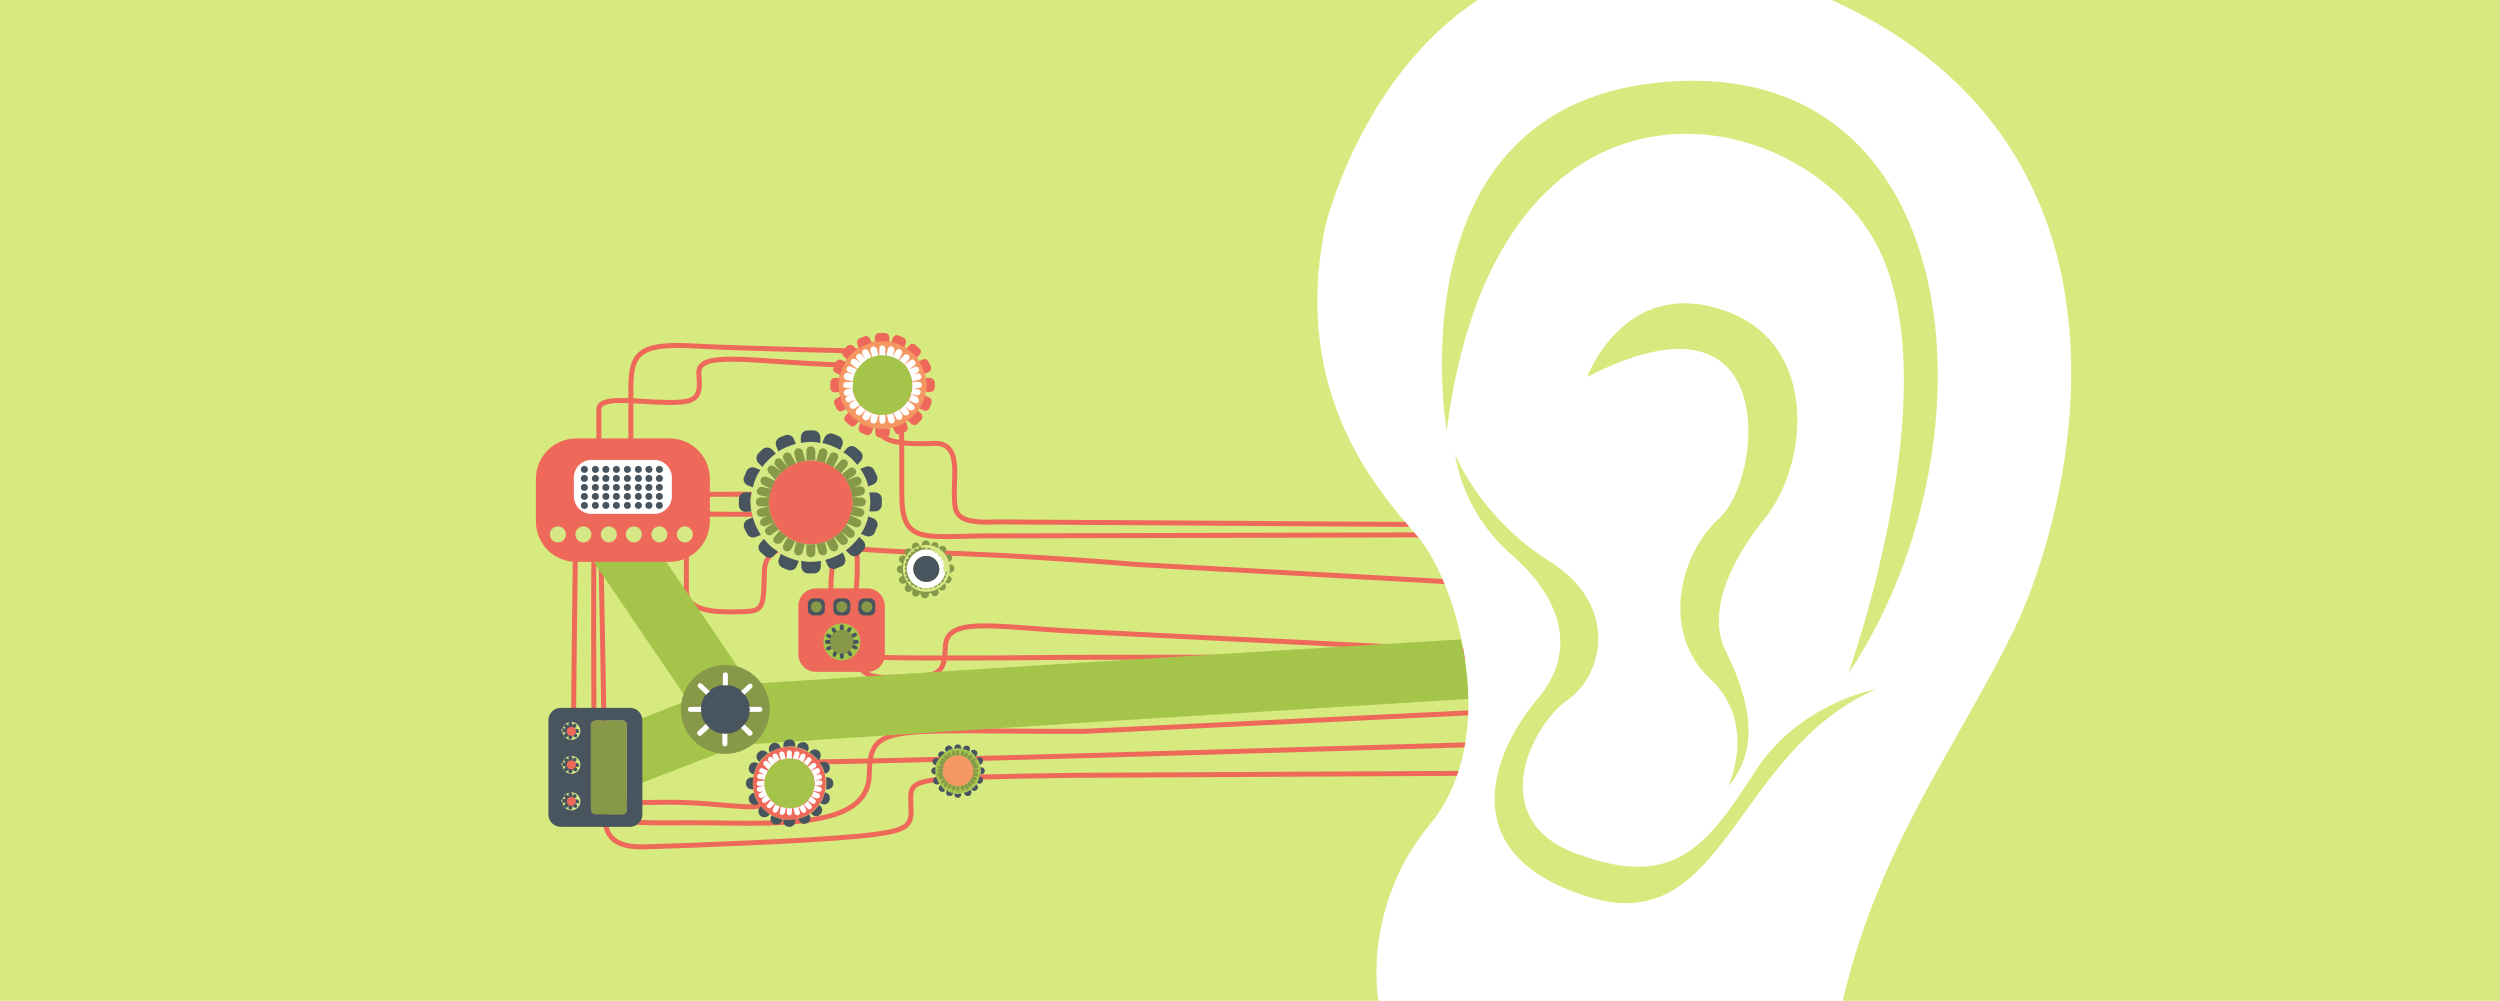 <?xml version="1.0" encoding="utf-8"?>
<!-- Generator: Adobe Illustrator 23.0.4, SVG Export Plug-In . SVG Version: 6.00 Build 0)  -->
<svg version="1.1" id="news-ear" xmlns="http://www.w3.org/2000/svg" xmlns:xlink="http://www.w3.org/1999/xlink" x="0px" y="0px"
	 viewBox="0 0 500.1 200.2" style="enable-background:new 0 0 500.1 200.2;" xml:space="preserve">
<style type="text/css">
	.st0{fill:#D6EA7F;}
	.st1{fill:none;stroke:#EF695B;stroke-miterlimit:10;}
	.st2{fill:#A4C54A;}
	.st3{fill:#EF695B;}
	.st4{fill:#FFFFFF;}
	.st5{fill:#48555F;}
	.st6{fill:#D5E885;}
	.st7{fill:#879949;}
	.st8{fill:#F59763;}
	.st9{fill:#D6E985;}
	.st10{fill:none;stroke:#EF695B;stroke-width:8;stroke-miterlimit:10;}
	.st11{fill:none;}
</style>
<rect id="background" x="-33.8" y="-17.5" class="st0" width="568.1" height="251.1"/>
<g id="wires">
	<circle id="ball-wire-0" class="st1" cx="295.3" cy="131.8" r="1.4"/>
	<path id="wire-0" class="st1" d="M295.4,131.9l-2.5-0.5l-80.7,0.1c0,0-24.4,0.3-37,0c-12.6-0.4-8.2-18.9-8.5-21.6
		s1.2-10.9-4.5-11s-23.1,0-23.1,0"/>
	<circle id="ball-wire-1" class="st1" cx="294.8" cy="130" r="1.4"/>
	<path id="wire-1" class="st1" d="M294.7,130l-2.1,0.1l-77.1-3.8c-16.3-0.8-26.3-3.2-26.4,3.2c-0.1,6.4-2.2,5.8-12,6
		c-9.9,0.2-5.7-11.5-5.6-21.7c0.2-10.2-3.8-11.2-13.1-11s-18.5,0-18.5,0"/>
	<circle id="ball-wire-2" class="st1" cx="290.8" cy="116.3" r="1.4"/>
	<path id="wire-2" class="st1" d="M290.8,116.4l-2.4-0.1l-61.3-3.4c0,0-22-1.9-42.6-2.4s-31.4-4.1-31.6,3.9
		c-0.2,8.1-0.1,7.9-6.2,8c-6.1,0.1-9.4-1.1-9.4-4.2s0-7.7,0-7.7"/>
	<circle id="ball-wire-3" class="st1" cx="295.9" cy="142.4" r="1.4"/>
	<path id="wire-3" class="st1" d="M295.9,142.5l-2.2,0.1l-76.8,3.7c-38.6,0.1-42.9-2-43,8.5c-0.1,10.6-16.2,10-32.5,9.8
		s-26.6,1.8-26.7-11.5c0-13.3,0.4-42.9,0.4-42.9"/>
	<circle id="ball-wire-4" class="st1" cx="296.4" cy="148.9" r="1.4"/>
	<path id="wire-4" class="st1" d="M296.3,148.9l-3,0.1l-77.7,2.2c0,0-40.7,1.1-51.9,1.2s-9.3,1.6-9.5,6.4s-8,1.4-22.3,1.7
		s-13-1.3-13.1-19.9s0-31,0-31"/>
	<circle id="ball-wire-5" class="st1" cx="295" cy="155" r="1.4"/>
	<path id="wire-5" class="st1" d="M295.3,154.9l-3.2-0.2l-77.7,0.4c-32,0.5-32.4,0.4-32.2,5.3s0.4,5.8-10.7,6.9
		c-11,1-32.2,1.8-42.4,2.1s-8-6-8.1-14.1c-0.1-8.2-0.8-45.4-0.8-45.4"/>
	<circle id="ball-wire-6" class="st1" cx="286.1" cy="107.1" r="1.4"/>
	<path id="wire-6" class="st1" d="M286.1,107.1l-3.6-0.1l-82.2,0.2c-15.1-0.2-19.9,2.4-19.9-8.3s-0.1-18.5-0.1-18.5l0.1-10
		c0,0-30.9-0.6-41.8-1.2s-12.4,1.6-12.4,8.5s0,12.6,0,12.6"/>
	<circle id="ball-wire-7" class="st1" cx="284.6" cy="104.6" r="1.4"/>
	<path id="wire-7" class="st1" d="M284.4,104.8l-3.7,0.1l-81.2-0.5c-8.7,0.4-8.5-1.7-8.6-5.6c-0.1-3.8,1.3-10.3-4-10.1
		s-11.4,0.1-11.3-3.5c0.1-3.7,0.2-7.6,0.2-7.6l-7.3-4.6c-17.6-0.5-29-3.1-28.7,1.7c0.4,4.8-0.1,5.9-6.4,5.8s-13.6-1.4-13.6,1.4
		c0,2.7,0,8.7,0,8.7"/>
</g>
<g id="machinery">
	<path class="st2" d="M292.2,127.9l-73.5,4.5l-68.8,4.4l-16.7-24.5h-14.5l18.9,27.8l-9.2,3.6c0,0.1,0,0.3,0,0.4v12.5l19.7-7.6
		l71.3-4.6l74.4-4.6C293.6,135.7,293.1,131.7,292.2,127.9z"/>
	<g>
		<path class="st3" d="M133.9,112.4h-18.6c-4.5,0-8.1-3.6-8.1-8.1v-8.5c0-4.5,3.6-8.1,8.1-8.1h18.6c4.5,0,8.1,3.6,8.1,8.1v8.5
			C142,108.7,138.4,112.4,133.9,112.4z"/>
		<path id="window-tiny-lights" class="st4" d="M130.9,102.8h-12.6c-1.9,0-3.5-1.6-3.5-3.5v-3.8c0-1.9,1.6-3.5,3.5-3.5h12.6
			c1.9,0,3.5,1.6,3.5,3.5v3.8C134.4,101.2,132.8,102.8,130.9,102.8z"/>
		<g id="tiny-lights">
			<circle id="e-left-top-0" class="st5" cx="116.9" cy="93.9" r="0.7"/>
			<circle id="e-top-0" class="st5" cx="119.1" cy="93.9" r="0.7"/>
			<circle id="e-top-1" class="st5" cx="121.2" cy="93.9" r="0.7"/>
			<circle class="st5" cx="123.3" cy="93.9" r="0.7"/>
			<circle class="st5" cx="125.5" cy="93.9" r="0.7"/>
			<circle id="c-left-top-0" class="st5" cx="127.7" cy="93.9" r="0.7"/>
			<circle id="c-top-0" class="st5" cx="129.8" cy="93.9" r="0.7"/>
			<circle id="c-top-1" class="st5" cx="131.9" cy="93.9" r="0.7"/>
			<circle id="e-left-top-1" class="st5" cx="116.9" cy="95.7" r="0.7"/>
			<circle class="st5" cx="119.1" cy="95.7" r="0.7"/>
			<circle class="st5" cx="121.2" cy="95.7" r="0.7"/>
			<circle class="st5" cx="123.3" cy="95.7" r="0.7"/>
			<circle class="st5" cx="125.5" cy="95.7" r="0.7"/>
			<circle id="c-left-top-1" class="st5" cx="127.7" cy="95.7" r="0.7"/>
			<circle class="st5" cx="129.8" cy="95.7" r="0.7"/>
			<circle class="st5" cx="131.9" cy="95.7" r="0.7"/>
			<circle id="e-left-bottom-2" class="st5" cx="116.9" cy="97.5" r="0.7"/>
			<circle id="e-middle-0" class="st5" cx="119.1" cy="97.5" r="0.7"/>
			<circle id="e-middle-1" class="st5" cx="121.2" cy="97.5" r="0.7"/>
			<circle class="st5" cx="123.3" cy="97.5" r="0.7"/>
			<circle class="st5" cx="125.5" cy="97.5" r="0.7"/>
			<circle id="c-left-bottom-2" class="st5" cx="127.7" cy="97.5" r="0.7"/>
			<circle class="st5" cx="129.8" cy="97.5" r="0.7"/>
			<circle class="st5" cx="131.9" cy="97.5" r="0.7"/>
			<circle id="e-left-bottom-1" class="st5" cx="116.9" cy="99.3" r="0.7"/>
			<circle class="st5" cx="119.1" cy="99.3" r="0.7"/>
			<circle class="st5" cx="121.2" cy="99.3" r="0.7"/>
			<circle class="st5" cx="123.3" cy="99.3" r="0.7"/>
			<circle class="st5" cx="125.5" cy="99.3" r="0.7"/>
			<circle id="c-left-bottom-1" class="st5" cx="127.7" cy="99.3" r="0.7"/>
			<circle class="st5" cx="129.8" cy="99.3" r="0.7"/>
			<circle class="st5" cx="131.9" cy="99.3" r="0.7"/>
			<circle id="e-left-bottom-0" class="st5" cx="116.9" cy="101.1" r="0.7"/>
			<circle id="e-bottom-0" class="st5" cx="119.1" cy="101.1" r="0.7"/>
			<circle id="e-bottom-1" class="st5" cx="121.2" cy="101.1" r="0.7"/>
			<circle class="st5" cx="123.3" cy="101.1" r="0.7"/>
			<circle class="st5" cx="125.5" cy="101.1" r="0.7"/>
			<circle id="c-left-bottom-0" class="st5" cx="127.7" cy="101.1" r="0.7"/>
			<circle id="c-bottom-0" class="st5" cx="129.8" cy="101.1" r="0.7"/>
			<circle id="c-bottom-1" class="st5" cx="131.9" cy="101.1" r="0.7"/>
		</g>
		<g id="radio-bulbs">
			<circle class="st6" cx="111.6" cy="106.9" r="1.6"/>
			<circle class="st6" cx="116.7" cy="106.9" r="1.6"/>
			<circle class="st6" cx="121.8" cy="106.9" r="1.6"/>
			<circle class="st6" cx="126.8" cy="106.9" r="1.6"/>
			<circle class="st6" cx="131.9" cy="106.9" r="1.6"/>
			<circle class="st6" cx="137" cy="106.9" r="1.6"/>
		</g>
	</g>
	<g id="gear-7">
		<circle class="st7" cx="145.1" cy="141.9" r="8.9"/>
		<circle class="st5" cx="145.1" cy="141.9" r="4.9"/>
		<path class="st4" d="M140.3,142.4h-2.2c-0.3,0-0.5-0.2-0.5-0.5s0.2-0.5,0.5-0.5h2.2c0,0.2-0.1,0.3-0.1,0.5
			S140.3,142.3,140.3,142.4z M141.3,139c0.2-0.3,0.4-0.5,0.7-0.7l-1.6-1.5c-0.2-0.2-0.5-0.2-0.7,0s-0.2,0.5,0,0.7L141.3,139z
			 M145.1,137.1c0.2,0,0.3,0,0.5,0V135c0-0.3-0.2-0.5-0.5-0.5l0,0c-0.3,0-0.5,0.2-0.5,0.5v2.1C144.7,137.1,144.9,137.1,145.1,137.1z
			 M148.9,139l1.5-1.4c0.2-0.2,0.2-0.5,0-0.7s-0.5-0.2-0.7,0l-1.5,1.4C148.5,138.5,148.7,138.7,148.9,139z M141.2,144.8l-1.6,1.5
			c-0.2,0.2-0.2,0.5,0,0.7c0.1,0.1,0.2,0.2,0.4,0.2c0.1,0,0.2,0,0.3-0.1l1.6-1.5C141.7,145.4,141.4,145.1,141.2,144.8z M152,141.4
			h-2.1c0,0.2,0.1,0.3,0.1,0.5s0,0.3-0.1,0.5h2.1c0.3,0,0.5-0.2,0.5-0.5S152.3,141.4,152,141.4z M145.1,146.8c-0.2,0-0.4,0-0.6-0.1
			v2.1c0,0.3,0.2,0.5,0.5,0.5l0,0c0.3,0,0.5-0.2,0.5-0.5v-2.1C145.4,146.8,145.3,146.8,145.1,146.8z M148.9,144.9
			c-0.2,0.3-0.4,0.5-0.7,0.7l1.5,1.5c0.1,0.1,0.2,0.1,0.3,0.1s0.3-0.1,0.4-0.2c0.2-0.2,0.2-0.5,0-0.7L148.9,144.9z"/>
	</g>
	<g id="gear-6">
		<circle class="st3" cx="157.9" cy="156.7" r="7.3"/>
		<path class="st5" d="M151.7,152.2c-0.5-0.5-0.5-1.2,0-1.7s1.2-0.5,1.7,0l0.2,0.2c-0.6,0.5-1.2,1-1.7,1.7L151.7,152.2z
			 M157.9,149.3c0.4,0,0.8,0,1.2,0.1v-0.3c0-0.7-0.5-1.2-1.2-1.2s-1.2,0.5-1.2,1.2v0.3C157.1,149.4,157.5,149.4,157.9,149.3z
			 M154,150.5c0.7-0.4,1.4-0.7,2.2-0.9l-0.1-0.3c-0.3-0.6-1-0.9-1.6-0.6s-0.9,1-0.6,1.6L154,150.5z M150.5,154.8l0.3,0.1
			c0.2-0.8,0.5-1.5,0.9-2.2l-0.3-0.1c-0.6-0.3-1.3,0-1.5,0.6C149.6,153.9,149.9,154.6,150.5,154.8z M165,154.8l0.3-0.1
			c0.6-0.3,0.9-1,0.6-1.6c-0.3-0.6-1-0.9-1.6-0.6l-0.3,0.1C164.5,153.3,164.8,154,165,154.8z M150.7,157.9c-0.1-0.4-0.1-0.8-0.1-1.2
			s0-0.8,0.1-1.2h-0.3c-0.7,0-1.2,0.5-1.2,1.2s0.5,1.2,1.2,1.2H150.7z M161.6,150.3l0.1-0.3c0.2-0.6-0.1-1.3-0.7-1.5
			c-0.6-0.2-1.3,0.1-1.5,0.7l-0.1,0.3C160.1,149.6,160.9,149.9,161.6,150.3z M163.7,152.1l0.2-0.2c0.4-0.5,0.4-1.2-0.1-1.7
			c-0.5-0.4-1.2-0.4-1.7,0.1l-0.2,0.2C162.6,151,163.2,151.5,163.7,152.1z M165.3,158.6l-0.3-0.1c-0.2,0.8-0.5,1.5-0.9,2.2l0.3,0.1
			c0.6,0.3,1.3,0,1.5-0.6C166.2,159.5,165.9,158.8,165.3,158.6z M163.9,161c-0.5,0.6-1,1.2-1.7,1.7l0.2,0.2c0.5,0.5,1.2,0.5,1.7,0
			s0.5-1.2,0-1.7L163.9,161z M161.9,162.9c-0.7,0.4-1.4,0.7-2.2,0.9l0.1,0.3c0.3,0.6,1,0.9,1.6,0.6s0.9-1,0.6-1.6L161.9,162.9z
			 M165.5,155.5h-0.3c0.1,0.4,0.1,0.8,0.1,1.2s0,0.8-0.1,1.2h0.3c0.7,0,1.2-0.5,1.2-1.2S166.1,155.5,165.5,155.5z M154.3,163.1
			l-0.1,0.3c-0.2,0.6,0.1,1.3,0.7,1.5c0.6,0.2,1.3-0.1,1.5-0.7l0.1-0.3C155.7,163.7,154.9,163.4,154.3,163.1z M152.2,161.3l-0.2,0.2
			c-0.4,0.5-0.4,1.2,0.1,1.7c0.5,0.4,1.2,0.4,1.7-0.1l0.2-0.2C153.3,162.4,152.7,161.9,152.2,161.3z M150.8,158.6l-0.3,0.1
			c-0.6,0.3-0.9,1-0.6,1.6c0.3,0.6,1,0.9,1.6,0.6l0.3-0.1C151.4,160.1,151,159.4,150.8,158.6z M157.9,164c-0.4,0-0.8,0-1.2-0.1v0.3
			c0,0.7,0.5,1.2,1.2,1.2s1.2-0.5,1.2-1.2v-0.3C158.7,164,158.3,164,157.9,164z"/>
		<circle class="st2" cx="157.9" cy="156.7" r="5"/>
		<path class="st4" d="M154.6,151.5c-0.1-0.3,0-0.6,0.2-0.7c0.3-0.1,0.6,0,0.7,0.2l0.5,1c-0.3,0.1-0.6,0.3-0.9,0.5L154.6,151.5z
			 M157.9,151.7c0.2,0,0.3,0,0.5,0.1v-1.2c0-0.3-0.2-0.5-0.5-0.5l0,0c-0.3,0-0.5,0.2-0.5,0.5v1.2
			C157.5,151.7,157.7,151.7,157.9,151.7z M156.2,152c0.3-0.1,0.7-0.2,1-0.2l-0.3-1.1c-0.1-0.3-0.4-0.4-0.6-0.4
			c-0.3,0.1-0.5,0.4-0.4,0.6L156.2,152z M153.7,154c0.4-0.6,0.9-1.1,1.5-1.5l-0.7-0.9c-0.2-0.2-0.5-0.3-0.7-0.1s-0.3,0.5-0.1,0.7
			l0.7,0.8l-0.9-0.7c-0.2-0.2-0.6-0.1-0.7,0.1c-0.2,0.2-0.1,0.6,0.1,0.7L153.7,154z M151.9,155.8l1.1,0.2c0-0.4,0.1-0.7,0.2-1
			l-1.1-0.2c-0.3-0.1-0.6,0.1-0.6,0.4C151.4,155.5,151.6,155.8,151.9,155.8z M152.2,154.6l1,0.5c0.1-0.3,0.3-0.7,0.4-0.9l-1-0.5
			c-0.3-0.1-0.6,0-0.7,0.3C151.8,154.2,151.9,154.5,152.2,154.6z M162.3,154.2c0.3,0.6,0.6,1.2,0.6,1.9l1.1-0.2
			c0.3-0.1,0.5-0.3,0.4-0.6s-0.3-0.5-0.6-0.4l-0.7,0.1l0.6-0.3c0.3-0.1,0.4-0.4,0.3-0.7c-0.1-0.3-0.4-0.4-0.7-0.3L162.3,154.2z
			 M162.2,154.2l0.9-0.7c0.2-0.2,0.3-0.5,0.1-0.7s-0.5-0.3-0.7-0.1l-0.9,0.7C161.9,153.6,162.1,153.9,162.2,154.2z M164,157.1
			c0.3,0,0.5-0.2,0.5-0.5s-0.2-0.5-0.5-0.5l0,0h-1.1c0,0.2,0.1,0.4,0.1,0.6s0,0.3,0,0.5L164,157.1z M159.6,152l0.3-1.1
			c0.1-0.3-0.1-0.6-0.4-0.6c-0.3-0.1-0.6,0.1-0.6,0.4l-0.3,1.1C158.9,151.8,159.3,151.8,159.6,152z M161.5,153.2l0.7-0.9
			c0.2-0.2,0.2-0.5-0.1-0.7c-0.2-0.2-0.5-0.2-0.7,0.1l-0.7,0.9C161,152.7,161.3,153,161.5,153.2z M160.6,152.5l0.5-1
			c0.1-0.3,0-0.6-0.2-0.7c-0.3-0.1-0.6,0-0.7,0.2l-0.5,1C160,152.1,160.4,152.3,160.6,152.5z M154.2,160.1l-0.7,0.8
			c-0.2,0.2-0.2,0.5,0.1,0.7c0.1,0.1,0.2,0.1,0.3,0.1s0.3-0.1,0.4-0.2l0.7-0.8C154.7,160.6,154.5,160.4,154.2,160.1z M161.6,160.2
			c-0.2,0.3-0.5,0.5-0.8,0.7l0.7,0.8c0.1,0.1,0.3,0.2,0.4,0.2c0.1,0,0.2,0,0.3-0.1c0.2-0.2,0.3-0.5,0.1-0.7L161.6,160.2z
			 M159.7,161.4c-0.3,0.1-0.7,0.2-1,0.3l0.3,1c0.1,0.2,0.3,0.4,0.5,0.4h0.1c0.3-0.1,0.5-0.4,0.4-0.6L159.7,161.4z M160.7,160.9
			c-0.3,0.2-0.6,0.4-0.9,0.5l0.5,0.9c0.1,0.2,0.3,0.3,0.5,0.3c0.1,0,0.2,0,0.2-0.1c0.3-0.1,0.4-0.5,0.2-0.7L160.7,160.9z
			 M162.2,159.3c-0.2,0.3-0.4,0.6-0.6,0.8l0.8,0.6c0.1,0.1,0.2,0.1,0.3,0.1c0.2,0,0.3-0.1,0.4-0.2c0.2-0.2,0.1-0.6-0.1-0.7
			L162.2,159.3z M163.7,158.7l-1-0.4c-0.1,0.3-0.2,0.7-0.4,1l1,0.4c0.1,0,0.1,0,0.2,0c0.2,0,0.4-0.1,0.5-0.3
			C164.1,159.1,163.9,158.8,163.7,158.7z M164,157.4l-1.1-0.2c0,0.4-0.1,0.7-0.2,1l1.1,0.2h0.1c0.2,0,0.5-0.2,0.5-0.4
			C164.4,157.7,164.3,157.5,164,157.4z M156.2,161.4l-0.2,1c-0.1,0.3,0.1,0.6,0.4,0.6h0.1c0.2,0,0.4-0.2,0.5-0.4l0.2-1
			C156.9,161.6,156.5,161.5,156.2,161.4z M157.9,161.7c-0.2,0-0.3,0-0.5-0.1v1c0,0.3,0.2,0.5,0.5,0.5l0,0c0.3,0,0.5-0.2,0.5-0.5v-1
			C158.3,161.7,158.1,161.7,157.9,161.7z M153.5,159.1c-0.3-0.6-0.5-1.2-0.6-1.9l-1.1,0.2c-0.3,0.1-0.5,0.3-0.4,0.6
			c0.1,0.2,0.3,0.4,0.5,0.4h0.1l0.7-0.1l-0.6,0.3c-0.3,0.1-0.4,0.4-0.3,0.7c0.1,0.2,0.3,0.3,0.5,0.3c0.1,0,0.1,0,0.2,0L153.5,159.1z
			 M153.5,159.1l-0.9,0.6c-0.2,0.2-0.3,0.5-0.1,0.7c0.1,0.1,0.3,0.2,0.4,0.2c0.1,0,0.2,0,0.3-0.1l0.9-0.6
			C153.9,159.7,153.7,159.4,153.5,159.1z M155.1,160.9l-0.5,0.9c-0.1,0.3,0,0.6,0.2,0.7c0.1,0,0.2,0.1,0.2,0.1
			c0.2,0,0.4-0.1,0.5-0.3l0.5-0.9C155.7,161.2,155.4,161.1,155.1,160.9z M151.8,157.2L151.8,157.2h1.1c0-0.1,0-0.3,0-0.4
			c0-0.2,0-0.4,0.1-0.6h-1.1c-0.3,0-0.5,0.2-0.5,0.5C151.3,156.9,151.5,157.2,151.8,157.2z"/>
	</g>
	<g id="gear-5">
		<circle class="st8" cx="176.5" cy="77" r="8.8"/>
		<path class="st3" d="M171.5,68.8c-0.2-0.4,0-0.9,0.4-1.1l1-0.4c0.4-0.2,0.9,0,1.1,0.4l0.4,0.9c-0.9,0.2-1.8,0.6-2.6,1.1
			L171.5,68.8z M169.4,71.9c0.6-0.8,1.2-1.4,2-2l-0.7-0.7c-0.3-0.3-0.9-0.3-1.2,0l-0.8,0.8c-0.3,0.3-0.3,0.9,0,1.2L169.4,71.9z
			 M167.2,74.6l0.9,0.4c0.2-0.9,0.6-1.8,1.1-2.6l-0.9-0.4c-0.4-0.2-0.9,0-1.1,0.4l-0.4,1C166.5,73.9,166.7,74.4,167.2,74.6z
			 M176.5,68.3c0.5,0,0.9,0,1.4,0.1v-0.9c0-0.5-0.4-0.9-0.9-0.9h-1.1c-0.5,0-0.9,0.4-0.9,0.9v0.9C175.6,68.3,176,68.3,176.5,68.3z
			 M167.9,78.4c-0.1-0.5-0.1-0.9-0.1-1.4s0-0.9,0.1-1.4H167c-0.5,0-0.9,0.4-0.9,0.9v1.1c0,0.5,0.4,0.9,0.9,0.9L167.9,78.4
			L167.9,78.4z M185,74.8l0.8-0.4c0.4-0.2,0.6-0.7,0.4-1.1l-0.5-1c-0.2-0.4-0.7-0.6-1.1-0.4l-0.8,0.4C184.3,73,184.7,73.9,185,74.8z
			 M180.9,69.5l0.3-0.9c0.2-0.4-0.1-0.9-0.5-1.1l-1-0.4c-0.4-0.2-0.9,0.1-1.1,0.5l-0.3,0.9C179.2,68.6,180.1,69,180.9,69.5z
			 M183.4,71.6l0.6-0.7c0.3-0.3,0.3-0.9-0.1-1.2l-0.8-0.7c-0.3-0.3-0.9-0.3-1.2,0.1l-0.6,0.7C182.1,70.2,182.8,70.9,183.4,71.6z
			 M181.2,84.4c-0.8,0.5-1.7,0.9-2.6,1.1l0.4,0.9c0.2,0.4,0.7,0.6,1.1,0.4l1-0.4c0.4-0.2,0.6-0.7,0.4-1.1L181.2,84.4z M168.1,79.3
			l-0.8,0.4c-0.4,0.2-0.6,0.7-0.4,1.1l0.5,1c0.2,0.4,0.7,0.6,1.1,0.4l0.8-0.4C168.7,81.1,168.3,80.2,168.1,79.3z M183.6,82.1
			c-0.6,0.8-1.2,1.4-2,2l0.7,0.7c0.3,0.3,0.9,0.3,1.2,0l0.8-0.8c0.3-0.3,0.3-0.9,0-1.2L183.6,82.1z M186.1,75.6h-0.9
			c0.1,0.5,0.1,0.9,0.1,1.4s0,0.9-0.1,1.4h0.9c0.5,0,0.9-0.4,0.9-0.9v-1.1C186.9,76,186.5,75.6,186.1,75.6z M185.9,79.5l-0.9-0.4
			c-0.2,0.9-0.6,1.8-1.1,2.6l0.9,0.4c0.4,0.2,0.9,0,1.1-0.4l0.4-1C186.5,80.2,186.3,79.7,185.9,79.5z M176.5,85.8
			c-0.5,0-0.9,0-1.4-0.1v0.9c0,0.5,0.4,0.9,0.9,0.9h1.1c0.5,0,0.9-0.4,0.9-0.9v-0.9C177.5,85.7,177,85.8,176.5,85.8z M169.7,82.5
			l-0.6,0.7c-0.3,0.3-0.3,0.9,0.1,1.2l0.8,0.7c0.3,0.3,0.9,0.3,1.2-0.1l0.6-0.7C170.9,83.8,170.2,83.2,169.7,82.5z M172.1,84.6
			l-0.3,0.9c-0.2,0.4,0.1,0.9,0.5,1.1l1,0.4c0.4,0.2,0.9-0.1,1.1-0.5l0.3-0.9C173.8,85.4,172.9,85.1,172.1,84.6z"/>
		<circle class="st2" cx="176.5" cy="77" r="6"/>
		<path class="st4" d="M175.9,71.1v-1.4c0-0.4,0.3-0.6,0.6-0.6s0.6,0.3,0.6,0.6v1.4c-0.2,0-0.4,0-0.6,0
			C176.3,71,176.1,71,175.9,71.1z M173.2,72c0.4-0.2,0.7-0.4,1.1-0.6l-0.6-1.2c-0.2-0.3-0.5-0.4-0.9-0.3c-0.3,0.2-0.4,0.5-0.3,0.9
			L173.2,72z M174.5,71.4c0.4-0.1,0.8-0.2,1.2-0.3l-0.3-1.3c-0.1-0.3-0.4-0.5-0.8-0.5c-0.3,0.1-0.5,0.4-0.5,0.8L174.5,71.4z
			 M169.3,77.6h1.3c0-0.2,0-0.4,0-0.5c0-0.2,0-0.5,0-0.7h-1.3l0,0c-0.3,0-0.6,0.3-0.6,0.6C168.6,77.3,168.9,77.6,169.3,77.6z
			 M171.5,73.8c0.5-0.7,1.1-1.3,1.8-1.8l-0.9-1c-0.2-0.3-0.6-0.3-0.9-0.1c-0.3,0.2-0.3,0.6-0.1,0.9l0.8,0.9l-1-0.8
			c-0.3-0.2-0.7-0.2-0.9,0.1c-0.2,0.3-0.2,0.7,0.1,0.9L171.5,73.8z M169.3,76l1.3,0.3c0.1-0.9,0.4-1.7,0.8-2.4l-1.2-0.6
			c-0.3-0.1-0.7,0-0.8,0.3s0,0.7,0.3,0.8l1.2,0.5l-1.3-0.3c-0.3-0.1-0.7,0.1-0.8,0.5C168.7,75.6,169,75.9,169.3,76z M178.6,71.4
			l0.3-1.3c0.1-0.3-0.1-0.7-0.5-0.8c-0.3-0.1-0.7,0.1-0.8,0.5l-0.3,1.3C177.7,71.2,178.2,71.3,178.6,71.4z M183.8,77.6L183.8,77.6
			c0.4,0,0.6-0.3,0.6-0.6c0-0.4-0.3-0.6-0.6-0.6h-1.3c0,0.2,0,0.5,0,0.7s0,0.4,0,0.6L183.8,77.6z M182.5,76.3l1.3-0.3
			c0.3-0.1,0.6-0.4,0.5-0.8c-0.1-0.3-0.4-0.6-0.8-0.5l-0.7,0.1l0.7-0.3c0.3-0.1,0.5-0.5,0.3-0.8c-0.1-0.3-0.5-0.5-0.8-0.3l-1.2,0.5
			l1.1-0.8c0.3-0.2,0.4-0.6,0.1-0.9c-0.2-0.3-0.6-0.4-0.9-0.1l-1.1,0.8C181.8,73.9,182.3,75.1,182.5,76.3z M179.8,72l0.6-1.2
			c0.2-0.3,0-0.7-0.3-0.9c-0.3-0.2-0.7,0-0.9,0.3l-0.6,1.2C179.1,71.6,179.4,71.8,179.8,72z M180.9,72.9l0.9-1
			c0.2-0.3,0.2-0.7-0.1-0.9c-0.3-0.2-0.7-0.2-0.9,0.1l-0.9,1C180.3,72.3,180.6,72.6,180.9,72.9z M183.4,79.4l-1.1-0.5
			c-0.1,0.4-0.3,0.8-0.5,1.2l1.1,0.5c0.1,0,0.2,0.1,0.3,0.1c0.2,0,0.5-0.1,0.6-0.4C183.8,79.9,183.7,79.5,183.4,79.4z M179.8,82
			c-0.3,0.2-0.7,0.4-1.1,0.6l0.6,1.1c0.1,0.2,0.3,0.3,0.6,0.3c0.1,0,0.2,0,0.3-0.1c0.3-0.2,0.4-0.5,0.3-0.9L179.8,82z M178.6,82.7
			c-0.4,0.1-0.8,0.2-1.2,0.3l0.3,1.2c0.1,0.3,0.3,0.5,0.6,0.5c0.1,0,0.1,0,0.2,0c0.3-0.1,0.5-0.4,0.5-0.8L178.6,82.7z M181.6,80.2
			c-0.4,0.7-1,1.3-1.7,1.8l0.8,0.9c0.1,0.2,0.3,0.2,0.5,0.2c0.1,0,0.3,0,0.4-0.1c0.3-0.2,0.3-0.6,0.1-0.9l-0.8-0.9l1,0.8
			c0.1,0.1,0.3,0.1,0.4,0.1c0.2,0,0.4-0.1,0.5-0.2c0.2-0.3,0.2-0.7-0.1-0.9L181.6,80.2z M183.7,77.9l-1.2-0.3c0,0.4-0.1,0.8-0.3,1.2
			l1.2,0.3h0.1c0.3,0,0.6-0.2,0.6-0.5C184.3,78.3,184.1,78,183.7,77.9z M176.5,83c-0.2,0-0.4,0-0.6,0v1.2c0,0.4,0.3,0.6,0.6,0.6
			s0.6-0.3,0.6-0.6V83C176.9,83,176.7,83,176.5,83z M171.2,79.9c-0.4-0.7-0.6-1.5-0.7-2.3l-1.2,0.3c-0.3,0.1-0.6,0.4-0.5,0.8
			c0.1,0.3,0.3,0.5,0.6,0.5h0.1l0.7-0.2l-0.7,0.3c-0.3,0.1-0.5,0.5-0.3,0.8c0.1,0.2,0.3,0.4,0.6,0.4c0.1,0,0.2,0,0.2-0.1L171.2,79.9
			z M171.2,79.9l-1,0.7c-0.3,0.2-0.4,0.6-0.1,0.9c0.1,0.2,0.3,0.3,0.5,0.3c0.1,0,0.3,0,0.4-0.1l1-0.7
			C171.7,80.6,171.4,80.3,171.2,79.9z M172.1,81.1l-0.8,0.9c-0.2,0.3-0.2,0.7,0.1,0.9c0.1,0.1,0.3,0.2,0.4,0.2
			c0.2,0,0.4-0.1,0.5-0.2l0.8-0.9C172.7,81.7,172.4,81.4,172.1,81.1z M174.4,82.7l-0.3,1.2c-0.1,0.3,0.1,0.7,0.5,0.8
			c0.1,0,0.1,0,0.2,0c0.3,0,0.5-0.2,0.6-0.5l0.3-1.2C175.2,82.9,174.8,82.8,174.4,82.7z M173.2,82l-0.6,1.1c-0.2,0.3,0,0.7,0.3,0.9
			c0.1,0,0.2,0.1,0.3,0.1c0.2,0,0.4-0.1,0.6-0.3l0.6-1.1C173.9,82.4,173.5,82.3,173.2,82z"/>
	</g>
	<g id="gear-4">
		<circle class="st2" cx="191.6" cy="154.2" r="4.5"/>
		<path class="st5" d="M189.1,150.2c-0.2-0.4,0-0.8,0.4-1s0.8,0,1,0.4l0.1,0.2c-0.5,0.1-0.9,0.3-1.3,0.6L189.1,150.2z M188,151.6
			c0.3-0.4,0.6-0.7,1-1l-0.1-0.1c-0.3-0.3-0.7-0.3-1,0s-0.3,0.7,0,1L188,151.6z M187.2,154.9c0-0.2-0.1-0.5-0.1-0.7s0-0.5,0.1-0.7
			H187c-0.4,0-0.7,0.3-0.7,0.7s0.3,0.7,0.7,0.7H187.2z M191.6,149.7c0.2,0,0.5,0,0.7,0.1v-0.2c0-0.4-0.3-0.7-0.7-0.7
			s-0.7,0.3-0.7,0.7v0.2C191.1,149.7,191.4,149.7,191.6,149.7z M196,153l0.2-0.1c0.4-0.2,0.5-0.6,0.4-1c-0.2-0.4-0.6-0.5-1-0.4
			l-0.2,0.1C195.7,152.1,195.9,152.6,196,153z M193.9,150.3l0.1-0.2c0.1-0.4,0-0.8-0.4-0.9s-0.8,0-0.9,0.4l-0.1,0.2
			C193,149.9,193.5,150.1,193.9,150.3z M195.2,151.4l0.1-0.2c0.3-0.3,0.3-0.8,0-1c-0.3-0.3-0.8-0.3-1,0l-0.1,0.1
			C194.5,150.7,194.9,151,195.2,151.4z M187,153l0.2,0.1c0.1-0.5,0.3-0.9,0.6-1.3l-0.2-0.1c-0.4-0.2-0.8,0-1,0.4
			S186.7,152.9,187,153z M195.3,156.9c-0.3,0.4-0.6,0.7-1,1l0.1,0.1c0.3,0.3,0.7,0.3,1,0s0.3-0.7,0-1L195.3,156.9z M194.1,158
			c-0.4,0.3-0.9,0.5-1.3,0.6l0.1,0.2c0.2,0.4,0.6,0.5,1,0.4c0.4-0.2,0.5-0.6,0.4-1L194.1,158z M196.2,155.4l-0.2-0.1
			c-0.1,0.5-0.3,0.9-0.6,1.3l0.2,0.1c0.4,0.2,0.8,0,1-0.4C196.7,156,196.6,155.5,196.2,155.4z M187.3,155.4l-0.2,0.1
			c-0.4,0.2-0.5,0.6-0.4,1c0.2,0.4,0.6,0.5,1,0.4l0.2-0.1C187.6,156.3,187.4,155.9,187.3,155.4z M196.3,153.5h-0.2
			c0,0.2,0.1,0.5,0.1,0.7s0,0.5-0.1,0.7h0.2c0.4,0,0.7-0.3,0.7-0.7S196.7,153.5,196.3,153.5z M191.6,158.8c-0.2,0-0.5,0-0.7-0.1v0.2
			c0,0.4,0.3,0.7,0.7,0.7s0.7-0.3,0.7-0.7v-0.2C192.1,158.7,191.9,158.8,191.6,158.8z M188.1,157l-0.1,0.2c-0.3,0.3-0.3,0.8,0,1
			c0.3,0.3,0.8,0.3,1,0l0.1-0.1C188.7,157.7,188.4,157.4,188.1,157z M189.4,158.1l-0.1,0.2c-0.1,0.4,0,0.8,0.4,0.9s0.8,0,0.9-0.4
			l0.1-0.2C190.2,158.6,189.8,158.4,189.4,158.1z"/>
		<circle class="st8" cx="191.6" cy="154.2" r="3.1"/>
		<path class="st7" d="M189.6,151c-0.1-0.2,0-0.4,0.1-0.4c0.2-0.1,0.4,0,0.4,0.1l0.3,0.6c-0.2,0.1-0.4,0.2-0.6,0.3L189.6,151z
			 M191.6,151.1c0.1,0,0.2,0,0.3,0v-0.7c0-0.2-0.1-0.3-0.3-0.3s-0.3,0.1-0.3,0.3v0.7C191.4,151.1,191.5,151.1,191.6,151.1z
			 M191.2,151.1l-0.2-0.7c0-0.2-0.2-0.3-0.4-0.2c-0.2,0-0.3,0.2-0.2,0.4l0.2,0.7C190.8,151.2,191,151.2,191.2,151.1z M187.9,153.7
			l0.7,0.1c0.1-0.4,0.2-0.9,0.4-1.2l-0.6-0.3c-0.2-0.1-0.4,0-0.4,0.2c-0.1,0.2,0,0.4,0.2,0.4l0.6,0.3l-0.7-0.1
			c-0.2,0-0.4,0.1-0.4,0.2C187.6,153.5,187.7,153.6,187.9,153.7z M189,152.5c0.2-0.4,0.5-0.7,0.9-0.9l-0.5-0.5
			c-0.1-0.1-0.3-0.2-0.5,0c-0.1,0.1-0.2,0.3,0,0.5l0.4,0.5l-0.5-0.4c-0.1-0.1-0.3-0.1-0.5,0.1c-0.1,0.1-0.1,0.3,0.1,0.5L189,152.5z
			 M195.4,154.5L195.4,154.5c0.2,0,0.3-0.1,0.3-0.3s-0.1-0.3-0.3-0.3h-0.7c0,0.1,0,0.2,0,0.4c0,0.1,0,0.2,0,0.3L195.4,154.5z
			 M187.9,154.5h0.7c0-0.1,0-0.2,0-0.3s0-0.3,0-0.4h-0.7l0,0c-0.2,0-0.3,0.1-0.3,0.3C187.5,154.3,187.7,154.5,187.9,154.5z
			 M194.7,153.8l0.7-0.1c0.2,0,0.3-0.2,0.3-0.4s-0.2-0.3-0.4-0.3l-0.4,0.1l0.3-0.1c0.2-0.1,0.2-0.3,0.2-0.4
			c-0.1-0.2-0.3-0.2-0.4-0.2l-0.6,0.3l0.6-0.4c0.1-0.1,0.2-0.3,0.1-0.5c-0.1-0.1-0.3-0.2-0.5-0.1l-0.6,0.4
			C194.3,152.6,194.6,153.2,194.7,153.8z M192.7,151.3l0.2-0.7c0-0.2-0.1-0.4-0.2-0.4c-0.2,0-0.4,0.1-0.4,0.2l-0.2,0.7
			C192.3,151.2,192.5,151.2,192.7,151.3z M193.9,152.1l0.5-0.5c0.1-0.1,0.1-0.3,0-0.5c-0.1-0.1-0.3-0.1-0.5,0l-0.5,0.5
			C193.6,151.8,193.7,151.9,193.9,152.1z M193.3,151.6l0.3-0.6c0.1-0.2,0-0.4-0.1-0.4c-0.2-0.1-0.4,0-0.4,0.1l-0.3,0.6
			C192.9,151.4,193.1,151.5,193.3,151.6z M192.1,157.3l0.2,0.6c0,0.1,0.2,0.2,0.3,0.2h0.1c0.2,0,0.3-0.2,0.2-0.4l-0.2-0.6
			C192.5,157.2,192.3,157.3,192.1,157.3z M193.4,156.8c-0.2,0.1-0.4,0.2-0.6,0.3l0.3,0.6c0.1,0.1,0.2,0.2,0.3,0.2s0.1,0,0.2,0
			c0.2-0.1,0.2-0.3,0.1-0.4L193.4,156.8z M194.3,155.8c-0.2,0.4-0.5,0.7-0.9,1l0.4,0.5c0.1,0.1,0.2,0.1,0.3,0.1s0.1,0,0.2-0.1
			s0.2-0.3,0-0.5l-0.4-0.5l0.5,0.4c0.1,0,0.1,0.1,0.2,0.1s0.2,0,0.3-0.1s0.1-0.3-0.1-0.5L194.3,155.8z M194.6,155.2
			c-0.1,0.2-0.2,0.4-0.3,0.6l0.6,0.3h0.1c0.1,0,0.2-0.1,0.3-0.2c0.1-0.2,0-0.4-0.2-0.4L194.6,155.2z M195.4,154.7l-0.7-0.1
			c0,0.2-0.1,0.4-0.1,0.6l0.6,0.1c0,0,0,0,0.1,0c0.2,0,0.3-0.1,0.3-0.3C195.7,154.9,195.5,154.7,195.4,154.7z M191.6,157.3
			c-0.1,0-0.2,0-0.3,0v0.6c0,0.2,0.1,0.3,0.3,0.3s0.3-0.1,0.3-0.3v-0.6C191.8,157.3,191.7,157.3,191.6,157.3z M188.9,155.7
			c-0.2-0.4-0.3-0.8-0.4-1.2l-0.7,0.1c-0.2,0-0.3,0.2-0.3,0.4s0.2,0.3,0.3,0.3c0,0,0,0,0.1,0l0.4-0.1l-0.3,0.1
			c-0.2,0.1-0.2,0.3-0.2,0.4c0.1,0.1,0.2,0.2,0.3,0.2h0.1L188.9,155.7z M189.3,156.3l-0.4,0.5c-0.1,0.1-0.1,0.3,0,0.5
			c0.1,0.1,0.1,0.1,0.2,0.1s0.2,0,0.2-0.1l0.4-0.5C189.6,156.6,189.5,156.5,189.3,156.3z M188.9,155.7l-0.5,0.4
			c-0.1,0.1-0.2,0.3-0.1,0.5c0.1,0.1,0.2,0.1,0.3,0.1s0.1,0,0.2-0.1l0.5-0.4C189.1,156.1,189,155.9,188.9,155.7z M190.6,157.1
			l-0.2,0.6c0,0.2,0.1,0.4,0.2,0.4h0.1c0.1,0,0.3-0.1,0.3-0.2l0.2-0.6C191,157.2,190.8,157.2,190.6,157.1z M189.9,156.8l-0.3,0.6
			c-0.1,0.2,0,0.4,0.1,0.4c0,0,0.1,0,0.2,0s0.2-0.1,0.3-0.2l0.3-0.6C190.3,157,190.1,156.9,189.9,156.8z"/>
	</g>
	<g id="gear-3">
		<circle class="st9" cx="162.2" cy="100.4" r="12"/>
		<path class="st5" d="M151.7,92.6c-0.5-0.5-0.5-1.4,0-1.9l0.8-0.8c0.5-0.5,1.4-0.5,1.9,0l0.8,0.8c-1,0.8-2,1.7-2.7,2.7L151.7,92.6z
			 M155.7,90.3c1.1-0.7,2.3-1.2,3.5-1.5l-0.4-1c-0.3-0.7-1.1-1-1.8-0.7l-1,0.4c-0.7,0.3-1,1.1-0.7,1.8L155.7,90.3z M149.6,97.1
			l1,0.4c0.3-1.3,0.8-2.5,1.5-3.5l-1-0.4c-0.7-0.3-1.5,0-1.8,0.7l-0.4,1C148.5,96,148.9,96.8,149.6,97.1z M162.2,88.4
			c0.7,0,1.3,0.1,1.9,0.2v-1.1c0-0.8-0.6-1.4-1.4-1.4h-1.1c-0.8,0-1.4,0.6-1.4,1.4v1.1C160.9,88.5,161.5,88.4,162.2,88.4z
			 M173.7,97.3l1-0.4c0.7-0.3,1-1.1,0.7-1.8l-0.5-1c-0.3-0.7-1.1-1-1.8-0.7l-1,0.4C172.8,94.8,173.4,96,173.7,97.3z M171.5,93
			l0.7-0.8c0.5-0.6,0.5-1.4-0.1-1.9l-0.8-0.7c-0.6-0.5-1.4-0.5-1.9,0.1l-0.7,0.8C169.8,91.1,170.7,92,171.5,93z M168.1,90l0.4-1
			c0.3-0.7-0.1-1.5-0.8-1.8l-1-0.4c-0.7-0.3-1.5,0.1-1.8,0.8l-0.4,1C165.8,88.9,167,89.4,168.1,90z M150.3,102.3
			c-0.1-0.6-0.2-1.3-0.2-1.9s0.1-1.3,0.2-1.9h-1.1c-0.8,0-1.4,0.6-1.4,1.4v1.1c0,0.8,0.6,1.4,1.4,1.4L150.3,102.3L150.3,102.3z
			 M171.9,107.4c-0.8,1-1.7,2-2.7,2.7l0.8,0.8c0.5,0.5,1.4,0.5,1.9,0l0.8-0.8c0.5-0.5,0.5-1.4,0-1.9L171.9,107.4z M174.7,103.7
			l-1-0.4c-0.3,1.3-0.8,2.5-1.5,3.5l1,0.4c0.7,0.3,1.5,0,1.8-0.7l0.4-1C175.8,104.8,175.4,104,174.7,103.7z M168.6,110.5
			c-1.1,0.7-2.3,1.2-3.5,1.5l0.4,1c0.3,0.7,1.1,1,1.8,0.7l1-0.4c0.7-0.3,1-1.1,0.7-1.8L168.6,110.5z M175,98.5h-1.1
			c0.1,0.6,0.2,1.3,0.2,1.9s-0.1,1.3-0.2,1.9h1.1c0.8,0,1.4-0.6,1.4-1.4v-1.1C176.4,99.1,175.8,98.5,175,98.5z M152.8,107.8
			l-0.7,0.8c-0.5,0.6-0.5,1.4,0.1,1.9l0.8,0.7c0.6,0.5,1.4,0.5,1.9-0.1l0.7-0.8C154.5,109.7,153.6,108.8,152.8,107.8z M162.2,112.4
			c-0.7,0-1.3-0.1-1.9-0.2v1.1c0,0.8,0.6,1.4,1.4,1.4h1.1c0.8,0,1.4-0.6,1.4-1.4v-1.1C163.5,112.3,162.8,112.4,162.2,112.4z
			 M150.6,103.5l-1,0.4c-0.7,0.3-1,1.1-0.7,1.8l0.5,1c0.3,0.7,1.1,1,1.8,0.7l1-0.4C151.5,105.9,150.9,104.7,150.6,103.5z
			 M156.2,110.8l-0.4,1c-0.3,0.7,0.1,1.5,0.8,1.8l1,0.4c0.7,0.3,1.5-0.1,1.8-0.8l0.4-1C158.5,111.9,157.3,111.4,156.2,110.8z"/>
		<circle class="st3" cx="162.2" cy="100.5" r="8.4"/>
		<path class="st7" d="M158.9,90.8c-0.1-0.5,0.2-1,0.6-1.1c0.5-0.1,1,0.2,1.1,0.6l0.5,1.9c-0.6,0.1-1.2,0.2-1.7,0.4L158.9,90.8z
			 M162.2,92.1c0.3,0,0.6,0,0.9,0v-1.9c0-0.5-0.4-0.9-0.9-0.9s-0.9,0.4-0.9,0.9v1.9C161.6,92.2,161.9,92.1,162.2,92.1z M157.6,93.5
			c0.5-0.3,1-0.6,1.6-0.8l-0.9-1.7c-0.2-0.4-0.8-0.6-1.2-0.4s-0.6,0.8-0.4,1.2L157.6,93.5z M155.1,96c0.6-1,1.5-1.8,2.5-2.5
			l-1.2-1.5c-0.3-0.4-0.9-0.4-1.2-0.1s-0.4,0.9-0.1,1.2l1.1,1.3l-1.3-1.1c-0.4-0.3-0.9-0.2-1.2,0.1c-0.3,0.4-0.2,0.9,0.1,1.2
			L155.1,96z M152.1,99.1l1.8,0.4c0.1-1.2,0.6-2.3,1.2-3.3l-1.7-0.8c-0.4-0.2-1,0-1.2,0.4s0,1,0.4,1.2l1.7,0.8l-1.8-0.4
			c-0.5-0.1-0.9,0.2-1.1,0.7C151.3,98.5,151.6,99,152.1,99.1z M152,101.3h1.8c0-0.2,0-0.5,0-0.8s0-0.7,0.1-1h-1.8l0,0
			c-0.5,0-0.9,0.4-0.9,0.9C151.2,100.9,151.6,101.3,152,101.3z M170.5,99.5l1.8-0.4c0.5-0.1,0.8-0.6,0.7-1.1s-0.6-0.8-1.1-0.7
			l-1,0.2l0.9-0.4c0.4-0.2,0.7-0.7,0.5-1.2c-0.2-0.4-0.7-0.7-1.2-0.5l-1.7,0.7l1.5-1c0.4-0.3,0.5-0.8,0.2-1.2
			c-0.3-0.4-0.8-0.5-1.2-0.2l-1.5,1.1C169.5,96.1,170.3,97.7,170.5,99.5z M172.3,101.3L172.3,101.3c0.5,0,0.9-0.4,0.9-0.9
			s-0.4-0.9-0.9-0.9h-1.8c0,0.3,0.1,0.7,0.1,1s0,0.5,0,0.8H172.3z M166.7,93.5l0.9-1.7c0.2-0.4,0.1-1-0.4-1.2
			c-0.4-0.2-1-0.1-1.2,0.4l-0.9,1.7C165.7,92.9,166.2,93.2,166.7,93.5z M165,92.6l0.5-1.8c0.1-0.5-0.2-1-0.6-1.1
			c-0.5-0.1-1,0.2-1.1,0.6l-0.5,1.9C163.9,92.3,164.5,92.4,165,92.6z M168.2,94.7l1.2-1.4c0.3-0.4,0.3-0.9-0.1-1.2
			c-0.4-0.3-0.9-0.3-1.2,0.1l-1.2,1.4C167.4,93.9,167.8,94.3,168.2,94.7z M165,108.4c-0.5,0.2-1.1,0.3-1.7,0.4l0.4,1.6
			c0.1,0.4,0.5,0.7,0.9,0.7c0.1,0,0.1,0,0.2,0c0.5-0.1,0.8-0.6,0.6-1.1L165,108.4z M166.8,107.5c-0.5,0.3-1,0.6-1.6,0.8l0.8,1.5
			c0.2,0.3,0.5,0.5,0.8,0.5c0.1,0,0.3,0,0.4-0.1c0.4-0.2,0.6-0.8,0.4-1.2L166.8,107.5z M169.3,104.9c-0.6,1-1.4,1.9-2.4,2.5l1.1,1.3
			c0.2,0.2,0.4,0.3,0.7,0.3c0.2,0,0.4-0.1,0.6-0.2c0.4-0.3,0.4-0.9,0.1-1.2l-1.1-1.3l1.3,1.1c0.2,0.1,0.4,0.2,0.5,0.2
			c0.3,0,0.5-0.1,0.7-0.3c0.3-0.4,0.2-0.9-0.1-1.2L169.3,104.9z M154.8,104.5c-0.5-1-0.9-2.1-1-3.2l-1.7,0.4c-0.5,0.1-0.8,0.6-0.7,1
			s0.5,0.7,0.9,0.7c0.1,0,0.1,0,0.2,0l1-0.2l-0.9,0.4c-0.4,0.2-0.7,0.7-0.5,1.2c0.1,0.3,0.5,0.5,0.8,0.5c0.1,0,0.2,0,0.3-0.1
			L154.8,104.5z M162.2,108.9c-0.3,0-0.6,0-0.9,0v1.7c0,0.5,0.4,0.9,0.9,0.9s0.9-0.4,0.9-0.9v-1.8
			C162.7,108.9,162.5,108.9,162.2,108.9z M171.7,103.8l-1.6-0.7c-0.2,0.6-0.4,1.1-0.7,1.6l1.6,0.7c0.1,0.1,0.2,0.1,0.4,0.1
			c0.3,0,0.7-0.2,0.8-0.5C172.4,104.5,172.2,104,171.7,103.8z M172.2,101.7l-1.7-0.4c-0.1,0.6-0.2,1.2-0.4,1.7l1.7,0.4
			c0.1,0,0.1,0,0.2,0c0.4,0,0.8-0.3,0.9-0.7C173,102.3,172.7,101.8,172.2,101.7z M156,106.1l-1.1,1.3c-0.3,0.4-0.3,0.9,0.1,1.2
			c0.2,0.1,0.4,0.2,0.6,0.2c0.2,0,0.5-0.1,0.7-0.3l1.1-1.3C156.8,107,156.4,106.6,156,106.1z M154.8,104.5l-1.4,1
			c-0.4,0.3-0.5,0.8-0.2,1.2c0.2,0.2,0.4,0.4,0.7,0.4c0.2,0,0.4-0.1,0.5-0.2l1.4-1C155.4,105.5,155.1,105,154.8,104.5z M157.5,107.5
			l-0.8,1.5c-0.2,0.4-0.1,1,0.4,1.2c0.1,0.1,0.3,0.1,0.4,0.1c0.3,0,0.6-0.2,0.8-0.5l0.8-1.5C158.5,108.1,158,107.8,157.5,107.5z
			 M159.3,108.4l-0.4,1.6c-0.1,0.5,0.2,1,0.6,1.1c0.1,0,0.1,0,0.2,0c0.4,0,0.8-0.3,0.9-0.7l0.4-1.6
			C160.4,108.7,159.8,108.6,159.3,108.4z"/>
	</g>
	<g>
		<path class="st3" d="M173.5,134.4h-10.3c-1.9,0-3.5-1.6-3.5-3.5v-9.7c0-1.9,1.6-3.5,3.5-3.5h10.3c1.9,0,3.5,1.6,3.5,3.5v9.7
			C177,132.8,175.5,134.4,173.5,134.4z"/>
		<path class="st5" d="M163.9,123.1h-1.2c-0.6,0-1.1-0.5-1.1-1.1v-1.2c0-0.6,0.5-1.1,1.1-1.1h1.2c0.6,0,1.1,0.5,1.1,1.1v1.2
			C165,122.6,164.5,123.1,163.9,123.1z"/>
		<path class="st5" d="M169,123.1h-1.2c-0.6,0-1.1-0.5-1.1-1.1v-1.2c0-0.6,0.5-1.1,1.1-1.1h1.2c0.6,0,1.1,0.5,1.1,1.1v1.2
			C170.1,122.6,169.6,123.1,169,123.1z"/>
		<path class="st5" d="M174,123.1h-1.2c-0.6,0-1.1-0.5-1.1-1.1v-1.2c0-0.6,0.5-1.1,1.1-1.1h1.2c0.6,0,1.1,0.5,1.1,1.1v1.2
			C175.1,122.6,174.6,123.1,174,123.1z"/>
		<path class="st7" d="M163.3,122.5L163.3,122.5c-0.6,0-1.1-0.5-1.1-1.1l0,0c0-0.6,0.5-1.1,1.1-1.1l0,0c0.6,0,1.1,0.5,1.1,1.1l0,0
			C164.4,122,163.9,122.5,163.3,122.5z"/>
		<path class="st7" d="M168.4,122.5L168.4,122.5c-0.6,0-1.1-0.5-1.1-1.1l0,0c0-0.6,0.5-1.1,1.1-1.1l0,0c0.6,0,1.1,0.5,1.1,1.1l0,0
			C169.5,122,169,122.5,168.4,122.5z"/>
		<path class="st7" d="M173.4,122.5L173.4,122.5c-0.6,0-1.1-0.5-1.1-1.1l0,0c0-0.6,0.5-1.1,1.1-1.1l0,0c0.6,0,1.1,0.5,1.1,1.1l0,0
			C174.5,122,174,122.5,173.4,122.5z"/>
		<g id="gear-1">
			<circle class="st2" cx="168.4" cy="128.4" r="3.7"/>
			<circle class="st7" cx="168.4" cy="128.4" r="2.4"/>
			<path class="st5" d="M166.4,126.1c-0.1-0.2-0.1-0.4,0.1-0.5s0.4-0.1,0.5,0.1l0.4,0.6c-0.2,0.1-0.5,0.3-0.6,0.4L166.4,126.1z
				 M165.5,127.5l0.6,0.3c0.1-0.3,0.2-0.5,0.3-0.7l-0.6-0.3c-0.2-0.1-0.4,0-0.5,0.2S165.3,127.4,165.5,127.5z M168.4,126
				c0.1,0,0.3,0,0.4,0v-0.7c0-0.2-0.2-0.4-0.4-0.4s-0.4,0.2-0.4,0.4v0.7C168.1,126,168.2,126,168.4,126z M165.4,128.8h0.7
				c0-0.1,0-0.3,0-0.4s0-0.3,0-0.4h-0.7c-0.2,0-0.4,0.2-0.4,0.4S165.2,128.8,165.4,128.8L165.4,128.8z M169.9,126.6l0.4-0.6
				c0.1-0.2,0-0.4-0.1-0.5c-0.2-0.1-0.4,0-0.5,0.1l-0.4,0.6C169.5,126.3,169.7,126.4,169.9,126.6z M170.6,127.6l0.6-0.3
				c0.2-0.1,0.3-0.3,0.2-0.5s-0.3-0.3-0.5-0.2l-0.6,0.3C170.4,127.2,170.5,127.4,170.6,127.6z M171.4,128L171.4,128h-0.7
				c0,0.1,0,0.3,0,0.4s0,0.2,0,0.4h0.7c0.2,0,0.4-0.2,0.4-0.4C171.7,128.1,171.6,128,171.4,128z M171.3,129.2l-0.6-0.3
				c-0.1,0.3-0.2,0.5-0.3,0.7l0.6,0.3c0.1,0,0.1,0,0.2,0s0.3-0.1,0.4-0.2C171.5,129.5,171.5,129.3,171.3,129.2z M170,130.1
				c-0.2,0.2-0.4,0.3-0.6,0.4l0.4,0.6c0.1,0.1,0.2,0.2,0.3,0.2s0.1,0,0.2-0.1c0.2-0.1,0.2-0.4,0.1-0.5L170,130.1z M166.9,130.2
				l-0.3,0.6c-0.1,0.2,0,0.4,0.1,0.5c0.1,0,0.1,0.1,0.2,0.1c0.1,0,0.3-0.1,0.3-0.2l0.3-0.6C167.3,130.5,167,130.3,166.9,130.2z
				 M166.1,129.1l-0.6,0.3c-0.2,0.1-0.3,0.3-0.2,0.5c0.1,0.1,0.2,0.2,0.3,0.2s0.1,0,0.2,0l0.6-0.3
				C166.3,129.6,166.2,129.4,166.1,129.1z M168.4,130.7c-0.1,0-0.3,0-0.4,0v0.7c0,0.2,0.2,0.4,0.4,0.4s0.4-0.2,0.4-0.4v-0.7
				C168.6,130.7,168.5,130.7,168.4,130.7z"/>
		</g>
	</g>
	<g id="bar-lights">
		<path class="st7" d="M124.5,144.1h-5.4c-0.5,0-0.9,0.4-0.9,0.9v17c0,0.5,0.4,0.9,0.9,0.9h5.4c0.5,0,0.9-0.4,0.9-0.9v-17
			C125.4,144.5,125,144.1,124.5,144.1z"/>
		<line id="extendable" class="st10" x1="121.4" y1="164" x2="121.4" y2="164"/>
		<path class="st5" d="M126,141.6h-13.8c-1.4,0-2.5,1.1-2.5,2.5v18.8c0,1.4,1.1,2.5,2.5,2.5H126c1.4,0,2.5-1.1,2.5-2.5v-18.8
			C128.5,142.7,127.4,141.6,126,141.6z M125.4,162c0,0.5-0.4,0.9-0.9,0.9h-5.4c-0.5,0-0.9-0.4-0.9-0.9v-17c0-0.5,0.4-0.9,0.9-0.9
			h5.4c0.5,0,0.9,0.4,0.9,0.9V162z"/>
		<g id="spin-dials">
			<g>
				<path class="st9" d="M114.3,144.4c-1,0-1.8,0.8-1.8,1.8s0.8,1.8,1.8,1.8s1.8-0.8,1.8-1.8C116.1,145.3,115.3,144.4,114.3,144.4z
					 M115.6,146.6h-0.5l0.3,0.3c0.1,0.1,0.1,0.4,0,0.5s-0.2,0.1-0.3,0.1s-0.2,0-0.3-0.1l-0.3-0.3v0.4c0,0.2-0.2,0.4-0.4,0.4
					s-0.4-0.2-0.4-0.4v-0.4l-0.2,0.3c-0.1,0.1-0.2,0.1-0.3,0.1s-0.2,0-0.3-0.1c-0.2-0.1-0.2-0.4,0-0.5l0.3-0.4h-0.5l0,0
					c-0.2,0-0.4-0.2-0.4-0.4s0.2-0.4,0.4-0.4h0.5l-0.3-0.3c-0.1-0.1-0.1-0.4,0-0.5s0.4-0.1,0.5,0l0.3,0.3v-0.4
					c0-0.2,0.2-0.4,0.4-0.4s0.4,0.2,0.4,0.4v0.4l0.2-0.3c0.1-0.2,0.4-0.2,0.5,0c0.2,0.1,0.2,0.4,0,0.5l-0.3,0.4h0.5l0,0
					c0.2,0,0.4,0.2,0.4,0.4C116,146.5,115.8,146.6,115.6,146.6z"/>
				<circle class="st3" cx="114.3" cy="146.3" r="0.9"/>
			</g>
			<g>
				<path class="st9" d="M114.3,158.5c-1,0-1.8,0.8-1.8,1.8s0.8,1.8,1.8,1.8s1.8-0.8,1.8-1.8S115.3,158.5,114.3,158.5z M115.6,160.7
					h-0.5l0.3,0.3c0.1,0.1,0.1,0.4,0,0.5s-0.2,0.1-0.3,0.1s-0.2,0-0.3-0.1l-0.3-0.3v0.4c0,0.2-0.2,0.4-0.4,0.4s-0.4-0.2-0.4-0.4
					v-0.4l-0.2,0.3c-0.1,0.1-0.2,0.1-0.3,0.1s-0.2,0-0.3-0.1c-0.2-0.1-0.2-0.4,0-0.5l0.3-0.4h-0.5l0,0c-0.2,0-0.4-0.2-0.4-0.4
					s0.2-0.4,0.4-0.4h0.5l-0.3-0.3c-0.1-0.1-0.1-0.4,0-0.5s0.4-0.1,0.5,0l0.3,0.3v-0.4c0-0.2,0.2-0.4,0.4-0.4s0.4,0.2,0.4,0.4v0.4
					l0.2-0.3c0.1-0.2,0.4-0.2,0.5,0c0.2,0.1,0.2,0.4,0,0.5l-0.3,0.4h0.5l0,0c0.2,0,0.4,0.2,0.4,0.4
					C116,160.5,115.8,160.7,115.6,160.7z"/>
				<circle class="st3" cx="114.3" cy="160.3" r="0.9"/>
			</g>
			<g>
				<path class="st9" d="M114.3,151.2c-1,0-1.8,0.8-1.8,1.8s0.8,1.8,1.8,1.8s1.8-0.8,1.8-1.8C116.1,152,115.3,151.2,114.3,151.2z
					 M115.6,153.4h-0.5l0.3,0.3c0.1,0.1,0.1,0.4,0,0.5s-0.2,0.1-0.3,0.1s-0.2,0-0.3-0.1l-0.3-0.3v0.4c0,0.2-0.2,0.4-0.4,0.4
					s-0.4-0.2-0.4-0.4v-0.4l-0.2,0.3c-0.1,0.1-0.2,0.1-0.3,0.1s-0.2,0-0.3-0.1c-0.2-0.1-0.2-0.4,0-0.5l0.3-0.4h-0.5l0,0
					c-0.2,0-0.4-0.2-0.4-0.4s0.2-0.4,0.4-0.4h0.5l-0.3-0.3c-0.1-0.1-0.1-0.4,0-0.5s0.4-0.1,0.5,0l0.3,0.3v-0.4
					c0-0.2,0.2-0.4,0.4-0.4s0.4,0.2,0.4,0.4v0.4l0.2-0.3c0.1-0.2,0.4-0.2,0.5,0c0.2,0.1,0.2,0.4,0,0.5l-0.3,0.4h0.5l0,0
					c0.2,0,0.4,0.2,0.4,0.4C116,153.2,115.8,153.4,115.6,153.4z"/>
				<circle class="st3" cx="114.3" cy="153" r="0.9"/>
			</g>
		</g>
	</g>
	<g id="gear-2">
		<path class="st7" d="M190.1,114.5c0.4,0,0.8-0.3,0.8-0.8c0-0.4-0.3-0.8-0.8-0.8h-0.2c0-0.2-0.1-0.3-0.1-0.5l0.2-0.1
			c0.4-0.2,0.6-0.6,0.4-1s-0.6-0.6-1-0.4l-0.2,0.1c-0.1-0.1-0.2-0.2-0.2-0.3l0.1-0.2c0.3-0.3,0.3-0.8,0-1.1s-0.8-0.3-1.1,0l-0.2,0.4
			c-0.1,0-0.2-0.1-0.2-0.1l0.1-0.2c0.1-0.4,0-0.8-0.4-1c-0.4-0.1-0.8,0-1,0.4l-0.1,0.2c-0.1,0-0.1,0-0.2,0v-0.2
			c0-0.4-0.3-0.8-0.8-0.8c-0.4,0-0.8,0.3-0.8,0.8v0.2c-0.1,0-0.2,0-0.4,0.1l-0.1-0.2c-0.2-0.4-0.6-0.6-1-0.4s-0.6,0.6-0.4,1l0.1,0.2
			c-0.1,0-0.2,0.1-0.2,0.2l-0.1-0.1c-0.3-0.3-0.8-0.3-1.1,0s-0.3,0.8,0,1.1l0.1,0.1c-0.1,0.1-0.1,0.1-0.2,0.2l-0.2-0.1
			c-0.4-0.2-0.8,0-1,0.4l0,0c-0.2,0.4,0,0.8,0.4,1l0.2,0.1c0,0.1-0.1,0.2-0.1,0.4h-0.2c-0.4,0-0.8,0.3-0.8,0.8
			c0,0.4,0.3,0.8,0.8,0.8h0.2c0,0.2,0.1,0.3,0.1,0.5l-0.2,0.1c-0.4,0.2-0.6,0.6-0.4,1s0.6,0.6,1,0.4l0.2-0.1
			c0.1,0.1,0.2,0.2,0.2,0.3l-0.1,0.2c-0.3,0.3-0.3,0.8,0,1.1s0.8,0.3,1.1,0l0.1-0.2c0.1,0,0.2,0.1,0.2,0.1l-0.1,0.2
			c-0.1,0.4,0,0.8,0.4,1c0.4,0.1,0.8,0,1-0.4l0.1-0.2c0.1,0,0.1,0,0.2,0v0.2c0,0.4,0.3,0.8,0.8,0.8c0.4,0,0.8-0.3,0.8-0.8v-0.2
			c0.1,0,0.2,0,0.4-0.1l0.1,0.2c0.2,0.4,0.6,0.6,1,0.4s0.6-0.6,0.4-1l-0.1-0.2c0.1,0,0.2-0.1,0.2-0.2l0.1,0.1c0.3,0.3,0.8,0.3,1.1,0
			s0.3-0.8,0-1.1l-0.1-0.1c0.1-0.1,0.1-0.1,0.2-0.2l0.2,0.1c0.4,0.2,0.8,0,1-0.4s0-0.8-0.4-1l-0.2-0.1c0-0.1,0.1-0.2,0.1-0.4h0.3
			L190.1,114.5L190.1,114.5z"/>
		<path class="st4" d="M185.3,117.7c-2.2,0-3.9-1.8-3.9-3.9s1.8-3.9,3.9-3.9s3.9,1.8,3.9,3.9S187.4,117.7,185.3,117.7z M185.3,111.2
			c-1.4,0-2.6,1.1-2.6,2.6c0,1.4,1.1,2.6,2.6,2.6s2.6-1.1,2.6-2.6C187.8,112.3,186.7,111.2,185.3,111.2z"/>
		<path class="st9" d="M185.3,109c-2.6,0-4.7,2.1-4.7,4.7s2.1,4.7,4.7,4.7s4.7-2.1,4.7-4.7S187.9,109,185.3,109z M189.4,114.6
			c0,0.2-0.2,0.3-0.3,0.3c0,0,0,0-0.1,0l0,0v0.1l0,0c0.2,0.1,0.2,0.3,0.2,0.5c-0.1,0.1-0.2,0.2-0.3,0.2h-0.1c0,0.1-0.1,0.2-0.1,0.2
			c0.1,0.1,0.2,0.3,0,0.5c-0.1,0.1-0.2,0.1-0.3,0.1s-0.1,0-0.2-0.1l-0.1,0.1c0.1,0.1,0.1,0.3-0.1,0.5c-0.1,0.1-0.1,0.1-0.2,0.1
			s-0.2,0-0.2-0.1c-0.1,0-0.1,0.1-0.2,0.1c0.1,0.2,0,0.4-0.2,0.4c-0.1,0-0.1,0-0.2,0s-0.2-0.1-0.3-0.2c-0.1,0-0.2,0-0.2,0.1
			c0,0.2-0.1,0.3-0.3,0.4h-0.1c-0.1,0-0.3-0.1-0.3-0.2c-0.1,0-0.2,0-0.3,0c0,0.2-0.2,0.3-0.3,0.3s-0.3-0.1-0.3-0.3
			c-0.1,0-0.2,0-0.3,0c0,0.1-0.2,0.2-0.3,0.2h-0.1c-0.2,0-0.3-0.2-0.3-0.4c-0.1,0-0.2,0-0.3-0.1c-0.1,0.1-0.2,0.2-0.3,0.2
			s-0.1,0-0.2,0c-0.2-0.1-0.2-0.3-0.2-0.4c-0.1,0-0.1-0.1-0.2-0.1c-0.1,0.1-0.2,0.1-0.2,0.1c-0.1,0-0.2,0-0.2-0.1
			c-0.1-0.1-0.1-0.3,0-0.5c-0.1-0.1-0.1-0.1-0.2-0.2c-0.1,0-0.1,0.1-0.2,0.1s-0.2,0-0.3-0.1c-0.1-0.2-0.1-0.4,0.1-0.5
			c0,0,0-0.1-0.1-0.1l0,0h-0.1c-0.1,0-0.3-0.1-0.3-0.2c-0.1-0.2,0-0.4,0.2-0.4l0,0c0,0,0,0,0-0.1l0,0c0,0,0,0-0.1,0
			c-0.2,0-0.3-0.1-0.3-0.3c0-0.2,0.1-0.4,0.3-0.4l0,0c0-0.1,0-0.1,0-0.2l0,0c-0.2,0-0.3-0.2-0.3-0.3c0-0.2,0.2-0.3,0.3-0.3l0,0l0,0
			c0-0.1,0-0.1,0-0.2l0,0c-0.2,0-0.3-0.2-0.3-0.4c0-0.2,0.2-0.3,0.4-0.3l0,0v-0.1l0,0c-0.2-0.1-0.2-0.3-0.2-0.5s0.3-0.2,0.5-0.2l0,0
			c0-0.1,0.1-0.1,0.1-0.2l0,0c-0.1-0.1-0.2-0.3-0.1-0.5c0.1-0.1,0.3-0.2,0.5-0.1l0,0l0.1-0.1l0,0c-0.1-0.1-0.1-0.4,0-0.5
			s0.4-0.1,0.5,0l0,0l0.1-0.1l0,0c-0.1-0.2,0-0.4,0.1-0.5c0.2-0.1,0.4,0,0.5,0.1l0,0c0.1,0,0.1,0,0.2-0.1v-0.1
			c0-0.2,0.1-0.4,0.2-0.4s0.4,0.1,0.4,0.2v0.1c0.1,0,0.2,0,0.3,0v0.2c0-0.2,0.2-0.3,0.3-0.3s0.3,0.2,0.3,0.3v0.1c0.1,0,0.2,0,0.3,0
			v-0.1c0-0.2,0.2-0.3,0.4-0.2c0.2,0,0.3,0.2,0.2,0.4v0.1c0.1,0,0.1,0,0.2,0.1l0,0c0.1-0.2,0.3-0.2,0.5-0.1s0.2,0.3,0.1,0.5l0,0
			c0.1,0,0.1,0.1,0.2,0.1l0,0c0.1-0.1,0.3-0.2,0.5,0c0.1,0.1,0.2,0.3,0,0.5l0,0c0.1,0.1,0.1,0.1,0.2,0.2l0,0
			c0.2-0.1,0.4-0.1,0.5,0.1s0.1,0.4-0.1,0.5l0,0c0,0,0,0.1,0.1,0.1l0,0c0.2-0.1,0.4,0,0.4,0.2s0,0.4-0.2,0.4l0,0c0,0,0,0,0,0.1l0,0
			c0.2,0,0.4,0.1,0.4,0.3c0,0.2-0.1,0.4-0.3,0.4l0,0c0,0,0,0.1,0,0.2l0,0c0.2,0,0.3,0.2,0.3,0.3c0,0.2-0.2,0.3-0.3,0.3l0,0l0,0
			c0,0.1,0,0.1,0,0.2l0,0C189.3,114.2,189.5,114.4,189.4,114.6z"/>
		<path class="st5" d="M185.3,111.2c-1.4,0-2.6,1.1-2.6,2.6c0,1.4,1.1,2.6,2.6,2.6s2.6-1.1,2.6-2.6
			C187.8,112.3,186.7,111.2,185.3,111.2z"/>
	</g>
</g>
<g id="ear">
	<path class="st0" d="M344.6,62c-19.7-6.6-27.1,13.4-27.1,13.4c39.4-20.3,35,20.6,26.5,28.2c-8.5,7.7-11.5,23.3-1.9,32.2
		s3.6,21.5,3.6,21.5c7.7-8.8,2.7-20.5-0.5-27.1c-3.3-6.6-0.5-16.2,7.9-26.6C361.6,93.2,364.3,68.5,344.6,62z"/>
	<path class="st0" d="M351.1,154.3c-9.7,15.1-16.3,23.8-35.9,16.4c-18.3-6.8-8.8-25.7-1.6-30.7c7.1-4.9,10.4-18.9-3.6-27.7
		s-18.9-21.4-18.9-21.4s1.1,11.2,11.2,20s13.4,19.4,5.2,29c-8.2,9.6-17.8,30.7,9.9,39.4c27.7,9,29.2-28.8,57.8-41.4
		C375.2,137.9,359.9,140.6,351.1,154.3z"/>
	<path class="st0" d="M373.4,45.6c18.7,27.1-3.7,89.2-3.7,89.2c29.9-44.4,24.8-120.9-33.6-118.6c-58.4,2.3-46.7,70-46.7,70
		C298.8,11.9,354.8,18.5,373.4,45.6z"/>
	<path class="st11" d="M344.6,62c-19.7-6.6-27.1,13.4-27.1,13.4c39.4-20.3,35,20.6,26.5,28.2c-8.5,7.7-11.5,23.3-1.9,32.2
		s3.6,21.5,3.6,21.5c7.7-8.8,2.7-20.5-0.5-27.1c-3.3-6.6-0.5-16.2,7.9-26.6C361.6,93.2,364.3,68.5,344.6,62z"/>
	<path class="st11" d="M351.1,154.3c-9.7,15.1-16.3,23.8-35.9,16.4c-18.3-6.8-8.8-25.7-1.6-30.7c7.1-4.9,10.4-18.9-3.6-27.7
		s-18.9-21.4-18.9-21.4s1.1,11.2,11.2,20s13.4,19.4,5.2,29c-8.2,9.6-17.8,30.7,9.9,39.4c27.7,9,29.2-28.8,57.8-41.4
		C375.2,137.9,359.9,140.6,351.1,154.3z"/>
	<path class="st11" d="M336.1,16.2c-58.4,2.3-46.7,70-46.7,70c9.4-74.3,65.4-67.7,84-40.6c18.7,27.1-3.7,89.2-3.7,89.2
		C399.6,90.4,394.5,13.9,336.1,16.2z"/>
	<path class="st4" d="M366.4,0h-70.8C271.9,15.7,265,45.7,265,45.7c-6.6,33.4,10.7,52.5,18.5,61.5s17.3,40,2.4,57.9
		c-11.2,13.4-15,35.4-3.9,51.7h79.5c3-4.1,5.4-9,6.7-14.8c7-31.7,22.8-51.8,34.8-76.2C414.3,102.1,433,30.3,366.4,0z M317.4,179.3
		c-27.7-8.7-18.1-29.8-9.9-39.4s4.9-20.2-5.2-29s-11.2-20-11.2-20s4.9,12.6,18.9,21.4s10.7,22.8,3.6,27.7c-7.2,5-16.7,23.9,1.6,30.7
		c19.6,7.4,26.2-1.3,35.9-16.4c8.8-13.7,24.1-16.4,24.1-16.4C346.6,150.5,345.1,188.3,317.4,179.3z M345.2,130.2
		c3.2,6.6,8.2,18.3,0.5,27.1c0,0,6-12.6-3.6-21.5s-6.6-24.5,1.9-32.2c8.5-7.6,12.9-48.5-26.5-28.2c0,0,7.4-20,27.1-13.4
		c19.7,6.5,17,31.2,8.5,41.6C344.7,114,341.9,123.6,345.2,130.2z M369.7,134.8c0,0,22.4-62.1,3.7-89.2c-18.6-27.1-74.6-33.7-84,40.6
		c0,0-11.7-67.7,46.7-70C394.5,13.9,399.6,90.4,369.7,134.8z"/>
</g>
<g id="sound">
	<line class="st11" x1="384.9" y1="146.1" x2="384.9" y2="146.1"/>
	<line class="st11" x1="386.9" y1="113.5" x2="386.9" y2="113.5"/>
	<line class="st11" x1="380.4" y1="85.9" x2="380.4" y2="85.9"/>
	<line class="st11" x1="364.6" y1="61" x2="364.6" y2="61"/>
</g>
</svg>
